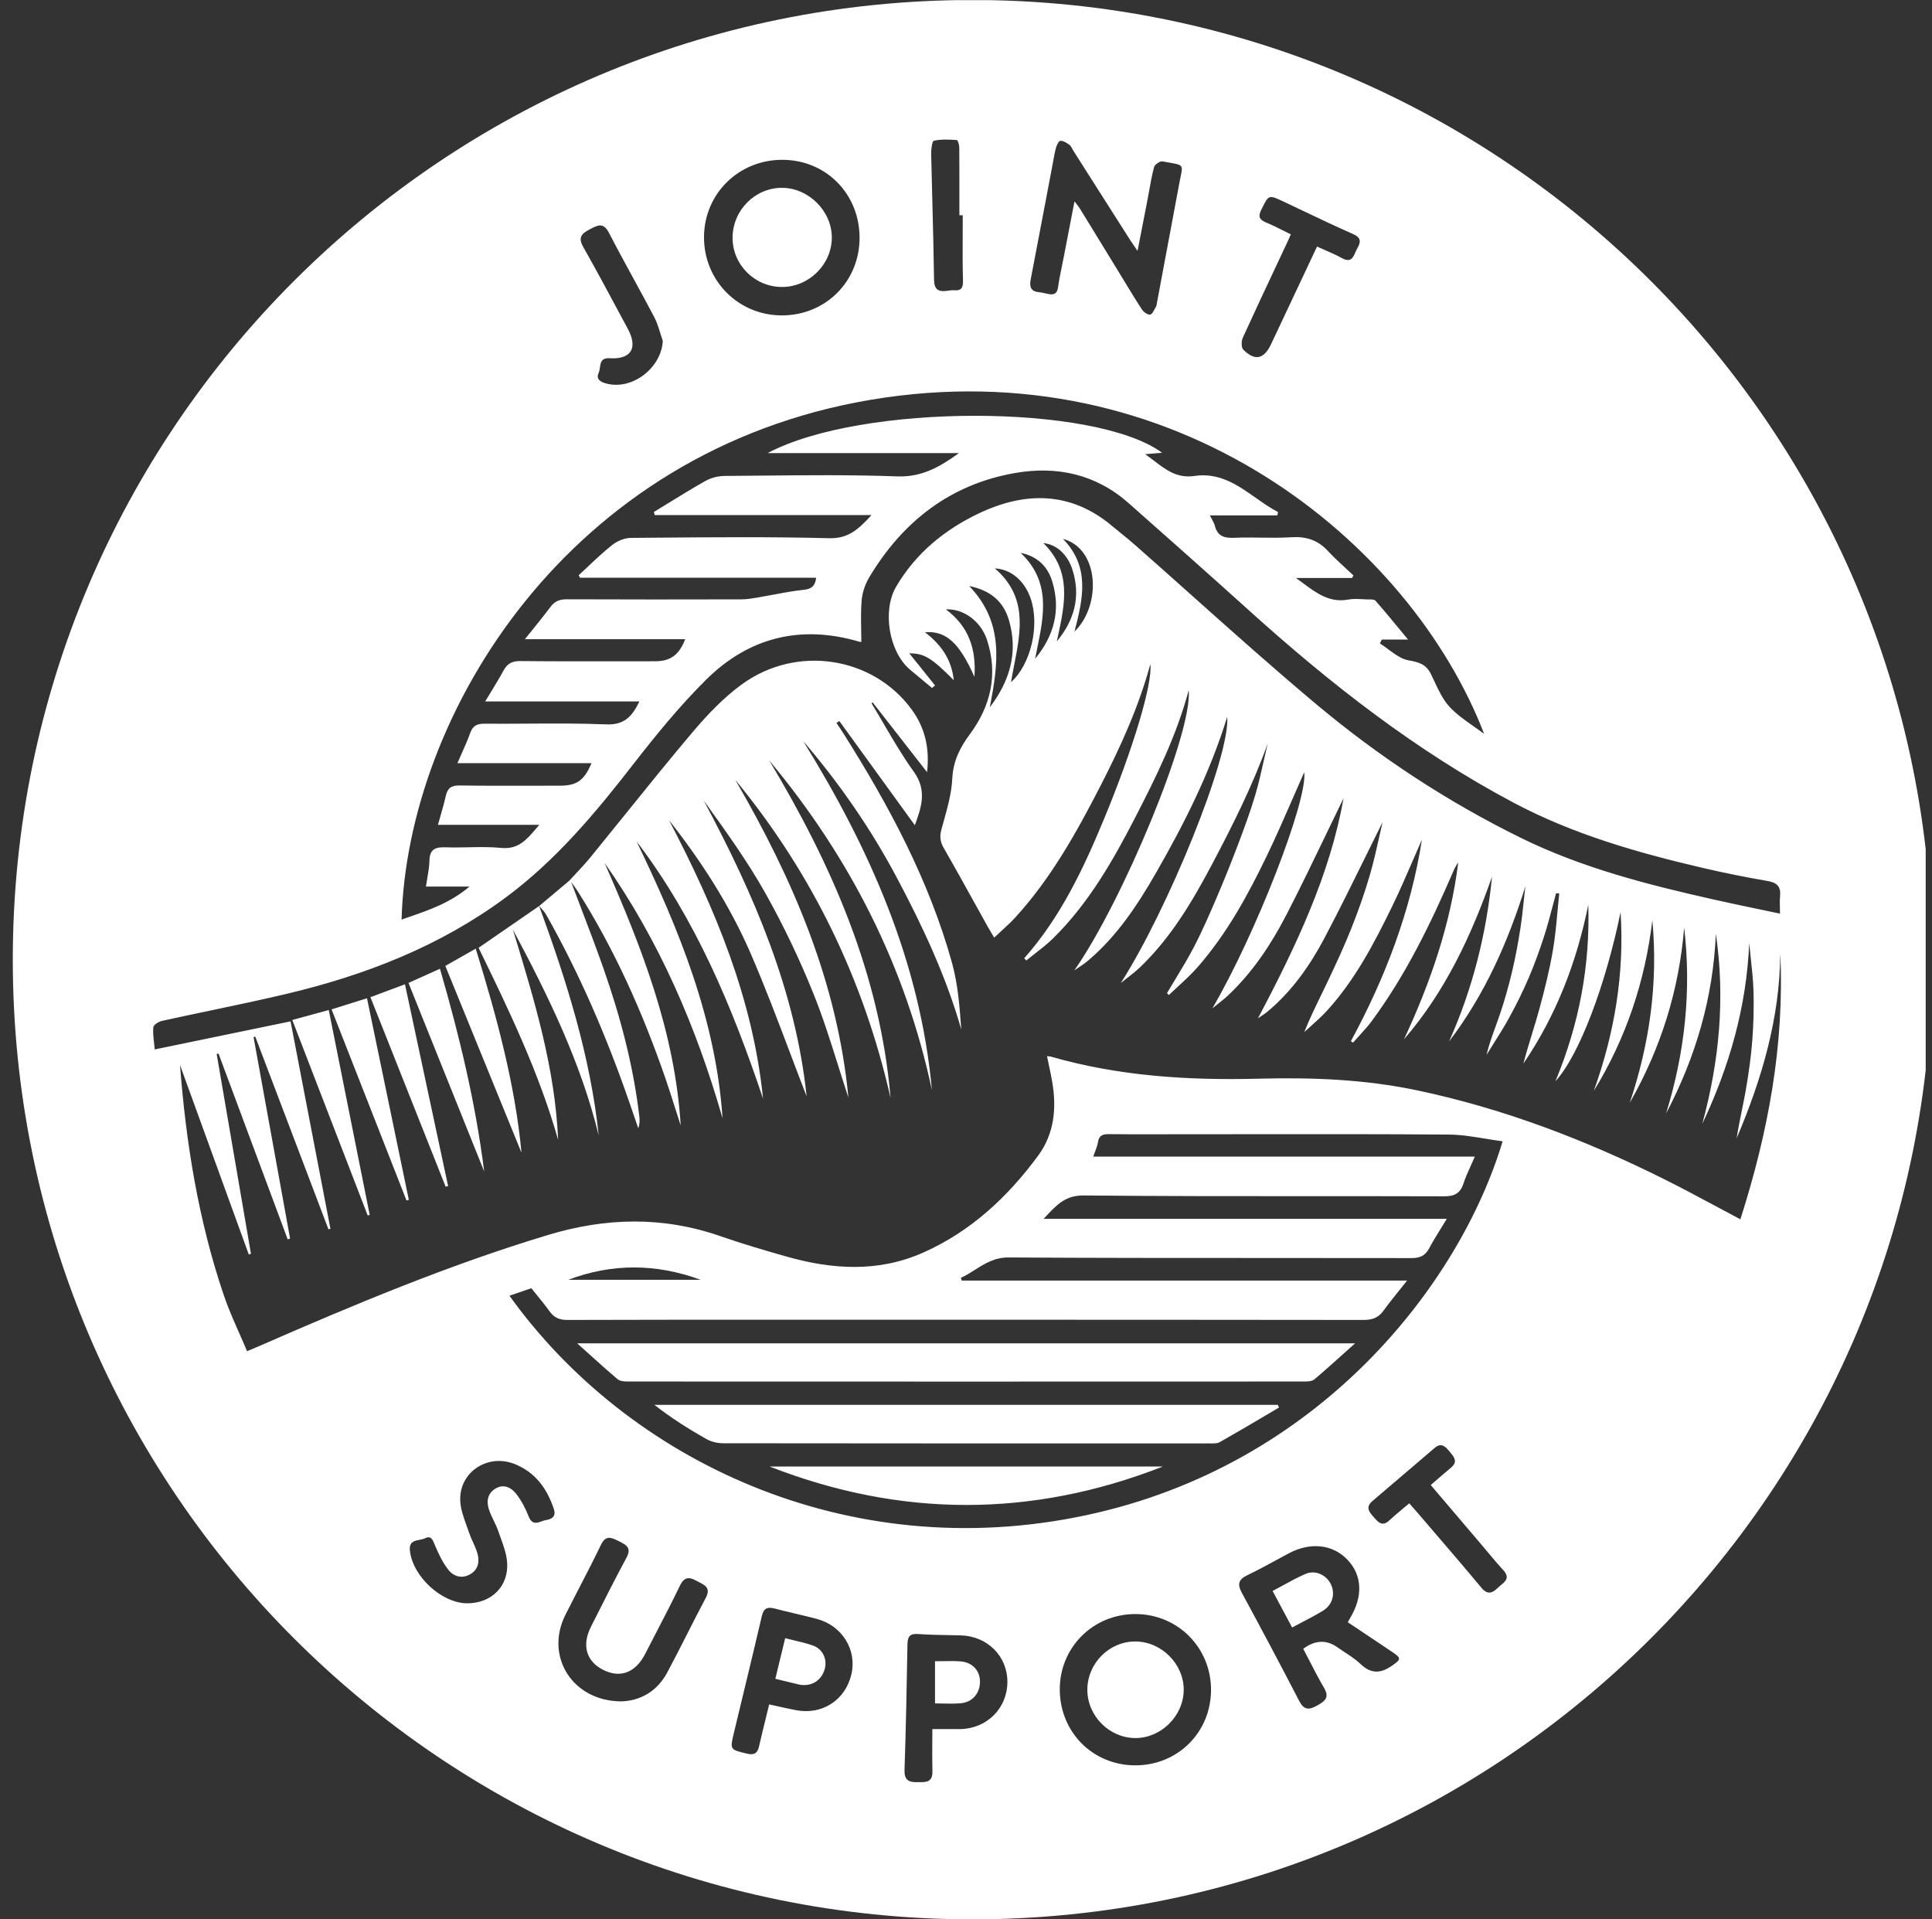<svg xmlns="http://www.w3.org/2000/svg" fill="none" viewBox="0 0 151 150" height="150" width="151">
<rect x="0" y="0" width="151" height="150" fill="#333333" stroke="none"/>
<g clip-path="url(#clip0_1_54)">
<path fill="white" d="M76 150C117.421 150 151 116.421 151 75C151 33.579 117.421 0 76 0C34.579 0 1 33.579 1 75C1 116.421 34.579 150 76 150ZM75.246 16.822C75.246 17.297 75.244 17.772 75.241 18.247V18.247V18.247V18.247V18.247V18.247V18.247V18.247C75.235 19.46 75.229 20.673 75.263 21.885C75.278 22.449 75.178 22.736 74.564 22.686C74.415 22.674 74.262 22.695 74.11 22.716L74.11 22.716C74.069 22.722 74.027 22.728 73.986 22.733C73.303 22.819 73.01 22.606 73.001 21.835C72.977 19.859 72.925 17.885 72.873 15.91L72.873 15.909L72.873 15.906C72.838 14.619 72.804 13.331 72.778 12.043C72.772 11.68 72.845 11.034 72.991 10.998C73.564 10.867 74.182 10.907 74.78 10.945L74.783 10.945C74.861 10.95 74.973 11.315 74.974 11.513C74.986 12.866 74.985 14.217 74.983 15.57V15.57V15.571V15.571V15.571V15.571V15.572V15.574C74.983 15.991 74.983 16.407 74.983 16.824H75.244L75.246 16.822ZM83.314 19.19L83.318 19.164C83.531 18.063 83.747 16.945 83.98 15.735C84.052 15.831 84.114 15.911 84.168 15.981C84.272 16.115 84.346 16.212 84.411 16.316C85.095 17.429 85.776 18.543 86.458 19.656L86.461 19.661C86.763 20.155 87.065 20.648 87.367 21.141C87.529 21.406 87.69 21.672 87.852 21.937L87.853 21.94C88.311 22.693 88.768 23.446 89.25 24.184C89.381 24.386 89.691 24.612 89.888 24.587C90.026 24.57 90.146 24.344 90.254 24.141C90.282 24.089 90.308 24.039 90.334 23.994C90.388 23.902 90.406 23.789 90.424 23.677L90.43 23.635C90.433 23.621 90.435 23.607 90.438 23.593C90.669 22.359 90.899 21.126 91.129 19.892L91.134 19.87C91.477 18.032 91.82 16.193 92.166 14.354C92.202 14.161 92.237 13.993 92.267 13.848C92.362 13.392 92.411 13.154 92.317 13.009C92.215 12.85 91.941 12.803 91.367 12.704C91.218 12.678 91.048 12.649 90.856 12.613C90.663 12.576 90.251 12.858 90.198 13.06C90.037 13.668 89.925 14.29 89.814 14.912L89.814 14.912L89.813 14.912L89.813 14.913L89.813 14.913L89.813 14.913L89.813 14.913L89.813 14.914L89.813 14.914L89.813 14.914L89.813 14.914L89.813 14.914L89.813 14.914L89.813 14.914L89.813 14.915L89.813 14.915L89.813 14.915L89.813 14.915C89.768 15.166 89.723 15.417 89.675 15.668C89.445 16.861 89.211 18.054 88.948 19.402L88.908 19.607C88.812 19.466 88.73 19.347 88.658 19.243L88.657 19.243C88.522 19.047 88.421 18.9 88.325 18.75C87.254 17.07 86.184 15.388 85.114 13.706L83.901 11.798C83.87 11.749 83.841 11.696 83.813 11.642C83.747 11.518 83.68 11.394 83.579 11.318C83.373 11.165 83.109 11 82.874 11.005C82.751 11.008 82.586 11.352 82.528 11.565C82.439 11.893 82.379 12.229 82.32 12.565V12.565L82.32 12.565L82.32 12.565L82.32 12.565L82.32 12.565L82.32 12.565L82.32 12.565C82.297 12.694 82.274 12.823 82.249 12.951C82.094 13.768 81.939 14.585 81.784 15.402L81.782 15.414L81.779 15.43L81.776 15.444L81.773 15.461L81.769 15.481L81.765 15.503C81.363 17.621 80.961 19.739 80.553 21.856C80.445 22.421 80.575 22.784 81.215 22.838C81.374 22.852 81.53 22.887 81.686 22.923C81.774 22.943 81.862 22.963 81.95 22.979C82.366 23.056 82.621 22.966 82.691 22.466C82.772 21.887 82.89 21.314 83.008 20.741C83.058 20.499 83.107 20.257 83.154 20.015L83.313 19.191L83.314 19.19ZM61.121 24.649C64.533 24.642 67.181 21.993 67.181 18.587V18.585C67.181 15.151 64.561 12.5 61.157 12.49C57.748 12.48 55.048 15.128 55.023 18.504C54.999 21.926 57.708 24.657 61.121 24.649ZM65.013 18.575C65.003 20.673 63.224 22.431 61.112 22.428C58.981 22.426 57.235 20.671 57.256 18.554C57.276 16.416 59.026 14.668 61.131 14.679C63.21 14.691 65.023 16.511 65.013 18.575ZM108.002 49.982H110.05C109.826 49.712 109.611 49.451 109.401 49.198L109.394 49.189L109.393 49.188C108.729 48.384 108.127 47.655 107.502 46.946C107.414 46.845 107.191 46.846 106.994 46.846H106.994C106.951 46.847 106.91 46.847 106.871 46.846C106.744 46.843 106.617 46.836 106.489 46.829C106.113 46.809 105.735 46.789 105.375 46.856C103.925 47.124 102.916 46.374 101.774 45.526C101.615 45.409 101.454 45.289 101.289 45.17H105.673C105.71 45.103 105.744 45.038 105.781 44.971C105.577 44.778 105.371 44.587 105.164 44.397C104.694 43.965 104.225 43.532 103.793 43.065C102.998 42.202 102.075 41.909 100.906 41.987C100.116 42.039 99.322 42.028 98.528 42.017H98.528H98.528H98.528H98.528H98.528H98.528H98.527H98.527H98.527H98.527H98.527H98.527H98.527H98.527H98.527H98.527H98.526H98.526H98.526C97.847 42.008 97.168 41.999 96.492 42.029C95.703 42.064 95.155 41.922 94.947 41.082C94.91 40.931 94.833 40.789 94.734 40.608L94.734 40.607C94.682 40.511 94.624 40.404 94.562 40.279H99.832C99.841 40.24 99.85 40.202 99.859 40.163L99.859 40.162L99.859 40.161L99.859 40.16C99.87 40.114 99.88 40.067 99.891 40.021C99.281 39.703 98.708 39.3 98.135 38.897C96.721 37.903 95.307 36.909 93.344 37.198C92.012 37.394 91.145 36.733 90.189 36.004C89.968 35.835 89.742 35.663 89.505 35.497C89.862 35.467 90.144 35.443 90.414 35.42L90.416 35.42L90.828 35.385C85.615 31.544 67.314 31.511 59.994 35.412H74.948C73.473 36.475 72.06 37.303 70.124 37.231C66.57 37.101 63.009 37.136 59.448 37.171L59.448 37.171C58.508 37.181 57.568 37.19 56.628 37.196C56.128 37.2 55.577 37.34 55.142 37.583C54.152 38.138 53.184 38.734 52.217 39.331L52.216 39.331L52.216 39.331L52.215 39.332L52.215 39.332L52.214 39.332L52.214 39.333L52.213 39.333L52.212 39.333L52.212 39.334L52.212 39.334L52.211 39.334L52.21 39.334L52.21 39.335L52.209 39.335L52.209 39.335L52.208 39.336L52.208 39.336L52.207 39.336C51.84 39.563 51.472 39.79 51.103 40.014L51.173 40.254H68.117C67.099 41.354 66.325 42.1 64.806 42.062C60.256 41.946 55.701 41.984 51.148 42.022H51.147H51.147H51.146H51.146H51.145H51.145H51.144H51.144H51.143H51.143H51.142H51.142C50.532 42.027 49.922 42.032 49.311 42.037C48.815 42.04 48.238 42.282 47.843 42.595C47.188 43.114 46.577 43.69 45.966 44.266L45.966 44.266L45.966 44.266L45.966 44.266L45.966 44.266L45.966 44.266L45.966 44.266L45.966 44.266L45.966 44.266L45.966 44.266L45.966 44.267L45.965 44.267L45.965 44.267L45.965 44.267L45.965 44.267C45.721 44.497 45.476 44.728 45.229 44.955C45.246 44.988 45.263 45.021 45.28 45.053C45.298 45.087 45.315 45.12 45.332 45.153H63.79C63.703 45.83 63.403 46.033 62.792 46.098C61.984 46.182 61.183 46.334 60.382 46.485L60.382 46.485C59.986 46.559 59.59 46.634 59.193 46.701L59.183 46.703C58.779 46.77 58.37 46.839 57.963 46.841C53.409 46.851 48.853 46.856 44.299 46.836C43.748 46.834 43.359 46.981 43.028 47.426C42.605 47.993 42.161 48.544 41.677 49.145L41.677 49.145L41.674 49.148C41.466 49.406 41.251 49.673 41.026 49.955H53.554C53.062 51.212 52.394 51.68 51.169 51.68C50.274 51.68 49.379 51.681 48.484 51.682C45.88 51.686 43.276 51.689 40.672 51.663C40.023 51.657 39.647 51.86 39.349 52.413C39.056 52.955 38.736 53.48 38.383 54.058L38.383 54.058C38.234 54.301 38.08 54.553 37.92 54.819H49.973C49.406 55.994 48.791 56.67 47.377 56.612C45.332 56.527 43.284 56.54 41.236 56.553C40.117 56.56 38.999 56.568 37.88 56.559C37.306 56.554 36.961 56.699 36.756 57.27C36.567 57.799 36.338 58.313 36.093 58.864L36.093 58.864C35.982 59.115 35.867 59.373 35.751 59.643H46.229C45.659 60.998 45.074 61.403 43.758 61.403C43.055 61.403 42.352 61.404 41.649 61.406H41.648H41.648H41.648H41.648H41.648H41.648H41.648H41.648H41.648H41.648H41.648H41.647H41.647H41.647H41.647H41.647H41.647H41.647H41.647C39.739 61.411 37.832 61.415 35.926 61.386C35.273 61.376 34.973 61.596 34.838 62.211C34.729 62.706 34.59 63.195 34.44 63.718L34.44 63.719L34.44 63.719L34.44 63.72L34.44 63.721L34.439 63.722L34.439 63.725L34.438 63.727C34.37 63.963 34.301 64.207 34.231 64.462H42.151C42.133 64.484 42.114 64.505 42.095 64.527C42.082 64.543 42.068 64.558 42.054 64.574L41.999 64.639L41.918 64.734C41.145 65.639 40.499 66.396 39.173 66.265C38.33 66.182 37.478 66.199 36.625 66.216C36.031 66.228 35.437 66.24 34.844 66.219C34.055 66.189 33.585 66.34 33.565 67.252C33.556 67.7 33.479 68.148 33.398 68.622L33.398 68.622L33.398 68.622L33.398 68.623C33.361 68.838 33.323 69.059 33.29 69.288H36.694C35.205 70.543 33.608 71.097 32.003 71.653C31.797 71.725 31.591 71.796 31.385 71.869C31.843 55.729 44.464 35.235 68.019 31.251C91.921 27.208 110.245 42.417 115.996 57.355C115.72 57.145 115.434 56.945 115.148 56.744L115.148 56.744C114.482 56.277 113.817 55.811 113.281 55.226C112.769 54.667 112.431 53.941 112.097 53.225C112.01 53.039 111.924 52.854 111.835 52.673C111.462 51.913 110.907 51.75 110.089 51.607C109.533 51.509 109.027 51.133 108.521 50.757L108.521 50.757C108.299 50.591 108.076 50.425 107.849 50.283C107.874 50.233 107.899 50.184 107.924 50.134C107.949 50.085 107.974 50.035 107.999 49.985L108.002 49.982ZM19.446 98.045C17.65 93.096 15.854 88.149 14.072 83.243L14.07 83.24C14.535 89.322 15.505 95.361 17.483 101.201C17.825 102.211 18.258 103.191 18.698 104.187C18.903 104.652 19.11 105.12 19.309 105.597C19.464 105.532 19.596 105.478 19.712 105.429L19.712 105.429L19.713 105.429L19.714 105.428C19.929 105.339 20.092 105.272 20.254 105.2C27.649 101.966 35.084 98.853 42.828 96.516C47.36 95.147 51.818 95.047 56.308 96.61C58.008 97.202 59.739 97.71 61.471 98.202C65.055 99.22 68.641 99.45 72.143 97.897C75.871 96.244 78.757 93.551 81.143 90.31C82.396 88.607 82.589 86.627 82.244 84.585C82.167 84.125 82.07 83.668 81.969 83.198L81.969 83.197L81.969 83.197L81.969 83.195L81.968 83.192L81.968 83.189C81.922 82.976 81.876 82.76 81.831 82.54C81.892 82.547 81.941 82.552 81.983 82.556H81.983C82.053 82.562 82.102 82.567 82.148 82.58C87.46 84.108 92.904 84.443 98.389 84.301C102.537 84.195 106.653 84.35 110.73 85.206C117.534 86.636 123.959 89.104 130.158 92.2C131.488 92.864 132.799 93.568 134.134 94.284L134.135 94.284C134.757 94.618 135.385 94.955 136.023 95.292C138.194 88.51 139.477 81.642 139.141 74.532C139.099 79.597 137.694 84.341 135.733 88.957C135.843 88.233 135.989 87.516 136.135 86.8C136.247 86.248 136.359 85.697 136.455 85.143C136.671 83.888 136.853 82.62 136.951 81.35C137.051 80.052 137.09 78.743 137.048 77.441C137.02 76.577 136.927 75.716 136.833 74.854L136.833 74.853C136.791 74.468 136.749 74.084 136.713 73.699C136.505 78.701 135.16 83.36 133.044 87.836C134.377 82.943 134.847 78.001 134.105 72.975C133.899 77.961 132.53 82.618 130.216 87.021C131.686 82.263 132.209 77.426 131.629 72.486C131.236 77.368 129.809 81.925 127.378 86.186C128.936 81.544 129.598 76.8 129.143 71.919C128.575 76.696 127.088 81.147 124.569 85.253C126.192 80.727 126.968 76.085 126.66 71.284C125.497 76.955 123.436 82.467 121.571 84.498C123.452 79.961 124.276 75.423 124.137 70.706C123.237 75.17 121.638 79.341 119.067 83.118C119.27 82.33 119.508 81.552 119.746 80.776L119.746 80.775L119.746 80.775L119.746 80.775L119.746 80.774L119.746 80.774L119.747 80.774L119.747 80.773L119.747 80.773L119.747 80.773L119.747 80.773L119.747 80.772L119.747 80.772L119.747 80.772L119.747 80.771L119.747 80.771L119.747 80.771L119.748 80.77L119.748 80.77L119.748 80.77L119.748 80.77C119.951 80.106 120.154 79.443 120.335 78.774C120.74 77.278 121.115 75.766 121.375 74.24C121.547 73.229 121.641 72.204 121.735 71.178L121.735 71.178C121.776 70.728 121.817 70.279 121.864 69.831C121.824 69.826 121.783 69.822 121.743 69.817C121.702 69.812 121.662 69.808 121.621 69.803C121.528 70.142 121.438 70.482 121.349 70.823L121.348 70.823L121.348 70.823L121.348 70.823L121.348 70.823L121.348 70.824L121.348 70.824L121.348 70.824L121.348 70.824L121.348 70.824L121.348 70.824L121.348 70.824L121.348 70.824L121.348 70.824L121.348 70.824L121.348 70.825L121.348 70.825L121.348 70.825L121.348 70.825L121.348 70.825L121.348 70.825L121.348 70.825C121.142 71.605 120.937 72.385 120.69 73.152C120.333 74.258 119.936 75.357 119.478 76.425C119.02 77.493 118.5 78.539 117.94 79.559C117.562 80.247 117.142 80.913 116.722 81.579L116.722 81.579C116.541 81.865 116.36 82.152 116.182 82.44C116.367 81.668 116.631 80.941 116.893 80.219L116.893 80.219C117.018 79.874 117.142 79.532 117.257 79.186C117.615 78.109 117.925 77.013 118.187 75.908C118.448 74.803 118.655 73.684 118.828 72.562C118.945 71.807 119.026 71.047 119.106 70.287C119.142 69.95 119.178 69.613 119.217 69.276C117.852 73.644 116.041 77.741 113.258 81.385C115.096 77.283 116.171 72.987 116.612 68.518C114.994 73.119 112.963 77.486 109.734 81.22C111.79 76.811 113.366 72.261 113.971 67.41C113.799 67.63 113.686 67.87 113.579 68.115C111.813 72.194 109.88 76.185 107.226 79.779C106.921 80.192 106.572 80.575 106.223 80.957L106.223 80.957L106.223 80.957L106.223 80.957L106.222 80.958L106.222 80.958L106.222 80.958L106.222 80.959L106.221 80.959L106.221 80.959L106.221 80.959L106.221 80.96L106.22 80.96L106.22 80.96L106.22 80.96L106.22 80.961L106.219 80.961L106.219 80.961C106.061 81.135 105.902 81.309 105.748 81.485C105.72 81.465 105.693 81.446 105.665 81.426C105.638 81.407 105.61 81.387 105.583 81.367C108.281 76.39 110.269 71.168 111.133 65.62C110.898 66.15 110.666 66.687 110.433 67.227C109.911 68.433 109.382 69.656 108.799 70.853C107.386 73.747 105.894 76.605 103.695 79.007C103.321 79.416 102.907 79.787 102.493 80.158L102.492 80.158L102.492 80.158L102.492 80.159C102.306 80.325 102.121 80.491 101.939 80.66C102.344 79.643 102.808 78.688 103.269 77.741C103.449 77.372 103.628 77.003 103.803 76.633C104.443 75.28 105.075 73.92 105.626 72.531C106.168 71.168 106.659 69.778 107.069 68.37C107.354 67.391 107.576 66.394 107.788 65.444L107.788 65.444C107.879 65.036 107.968 64.637 108.059 64.252C107.624 65.124 107.19 66.006 106.754 66.893C105.708 69.017 104.649 71.17 103.528 73.29C102.385 75.457 100.977 77.458 99.073 79.054C98.94 79.165 98.795 79.262 98.621 79.378C98.529 79.44 98.428 79.507 98.318 79.584C101.322 73.909 103.965 68.3 105.005 62.389C104.588 63.243 104.166 64.12 103.737 65.012L103.737 65.012C102.715 67.137 101.652 69.347 100.526 71.524C99.338 73.82 97.904 75.975 96.007 77.771C95.74 78.024 95.45 78.253 95.16 78.481L95.16 78.481L95.159 78.481C95.024 78.588 94.888 78.695 94.755 78.804C98.128 73.045 102.21 62.563 101.937 60.348C101.66 60.969 101.38 61.612 101.094 62.268L101.094 62.268C100.44 63.769 99.756 65.34 99.013 66.882C97.529 69.959 95.892 72.959 93.629 75.553C93.153 76.099 92.617 76.592 92.081 77.085C91.838 77.309 91.594 77.534 91.356 77.763C91.343 77.749 91.33 77.736 91.317 77.723C91.306 77.711 91.294 77.7 91.282 77.688C91.258 77.663 91.233 77.638 91.209 77.613C91.424 77.248 91.644 76.886 91.864 76.524L91.864 76.523L91.864 76.523L91.864 76.523L91.864 76.523L91.864 76.523L91.864 76.523L91.864 76.523L91.864 76.523L91.864 76.523L91.864 76.523L91.864 76.523L91.864 76.522L91.864 76.522L91.864 76.522L91.864 76.522L91.864 76.522L91.864 76.522L91.865 76.522L91.865 76.522L91.865 76.522L91.865 76.522L91.865 76.522L91.865 76.521L91.865 76.521L91.865 76.521L91.865 76.521L91.865 76.521L91.865 76.521L91.865 76.521L91.865 76.52L91.865 76.52L91.865 76.52L91.865 76.52L91.866 76.52L91.866 76.52L91.866 76.52L91.866 76.52C92.369 75.689 92.873 74.859 93.32 73.999C93.974 72.746 94.534 71.444 95.092 70.146C95.66 68.821 96.2 67.483 96.71 66.135C97.21 64.814 97.708 63.487 98.108 62.133C98.379 61.212 98.59 60.273 98.8 59.333L98.8 59.333L98.8 59.333L98.8 59.332L98.8 59.332L98.801 59.332L98.801 59.332L98.801 59.33L98.801 59.329L98.802 59.327L98.802 59.326L98.802 59.325L98.802 59.324L98.803 59.323L98.803 59.321L98.803 59.32L98.803 59.319L98.804 59.318L98.804 59.317L98.804 59.316L98.805 59.315L98.805 59.314L98.805 59.313L98.805 59.312L98.805 59.312C98.895 58.912 98.985 58.512 99.079 58.114C97.894 61.408 96.341 64.502 94.722 67.563C93.187 70.464 91.514 73.28 89.118 75.58C88.794 75.891 88.438 76.167 88.082 76.444L88.081 76.444L88.081 76.444L88.081 76.444L88.081 76.444L88.081 76.444L88.081 76.444L88.081 76.444L88.081 76.445L88.08 76.445L88.08 76.445L88.08 76.445L88.08 76.445L88.08 76.445L88.08 76.445L88.08 76.445L88.08 76.445L88.079 76.445L88.079 76.445L88.079 76.445L88.079 76.446C87.919 76.57 87.759 76.694 87.602 76.821C91.279 71.071 96.16 59.108 95.918 56.014C94.587 60.343 92.584 64.324 90.361 68.198C88.908 70.731 87.3 73.164 85.037 75.077C84.809 75.27 84.56 75.437 84.311 75.605L84.311 75.605L84.31 75.605L84.31 75.605L84.31 75.605L84.31 75.605L84.31 75.605L84.31 75.605L84.31 75.605L84.31 75.605L84.31 75.605L84.31 75.605L84.31 75.605L84.31 75.605L84.31 75.605L84.309 75.605L84.309 75.605L84.309 75.606L84.309 75.606L84.309 75.606L84.309 75.606L84.309 75.606C84.193 75.683 84.078 75.761 83.964 75.841C87.715 70.501 93.217 57.287 92.907 53.943C91.946 57.517 90.358 60.72 88.721 63.897C86.965 67.308 85.059 70.633 82.286 73.354C81.852 73.779 81.368 74.155 80.885 74.531L80.885 74.531C80.66 74.705 80.435 74.88 80.215 75.06L80.05 74.89C82.886 71.689 84.677 67.895 86.289 64.002C88.58 58.468 90.088 53.433 89.909 51.903C88.993 55.258 87.583 58.355 86.025 61.389C84.146 65.047 82.151 68.636 79.353 71.701C79.019 72.067 78.651 72.403 78.266 72.754L78.266 72.755C78.082 72.924 77.893 73.096 77.702 73.277C77.627 73.149 77.558 73.035 77.496 72.93C77.375 72.728 77.274 72.559 77.179 72.387C76.865 71.823 76.552 71.258 76.239 70.692L76.238 70.691L76.237 70.689L76.236 70.688L76.235 70.686L76.234 70.684L76.234 70.683L76.233 70.681L76.232 70.681C75.419 69.212 74.606 67.743 73.768 66.288C73.481 65.792 73.426 65.38 73.58 64.819C73.631 64.632 73.683 64.445 73.736 64.257C74.051 63.132 74.371 61.994 74.428 60.848C74.496 59.478 75.021 58.437 75.794 57.392C77.442 55.166 78.019 52.691 77.141 50.01C76.654 48.522 75.264 47.547 73.93 47.626C75.698 48.939 76.312 50.705 76.159 52.895C74.973 50.227 73.933 49.282 72.291 49.41C73.533 50.364 74.371 51.505 74.543 53.158C72.791 51.387 72.218 51.057 71.07 51.062L71.557 51.669L71.559 51.672L71.605 51.728L71.632 51.762L71.645 51.778C72.114 52.362 72.597 52.965 73.08 53.568L72.846 53.766C72.671 53.62 72.496 53.475 72.32 53.33L72.319 53.329C71.921 52.999 71.522 52.669 71.127 52.335C69.471 50.937 68.942 47.717 70.042 45.844C71.573 43.238 73.828 41.395 76.492 40.127C80.11 38.406 83.672 38.381 86.924 41.109C87.158 41.306 87.395 41.499 87.633 41.692L87.633 41.692L87.634 41.693L87.634 41.693L87.634 41.693L87.634 41.693L87.634 41.693L87.634 41.693L87.634 41.693L87.635 41.693L87.635 41.693L87.635 41.693L87.635 41.693L87.635 41.693L87.635 41.693L87.635 41.693L87.635 41.693L87.635 41.693L87.635 41.693L87.635 41.694L87.635 41.694L87.635 41.694L87.635 41.694C88 41.99 88.365 42.286 88.718 42.597C90.221 43.92 91.716 45.254 93.21 46.588L93.211 46.589L93.211 46.589C96.396 49.432 99.581 52.275 102.852 55.016C107.754 59.125 113.095 62.638 118.845 65.47C123.654 67.838 128.816 69.15 134.017 70.316C135.145 70.569 136.276 70.806 137.433 71.048L137.435 71.048L137.449 71.051C137.999 71.166 138.555 71.282 139.119 71.402C139.119 71.221 139.115 71.055 139.112 70.898C139.104 70.584 139.098 70.309 139.126 70.038C139.201 69.288 138.887 68.976 138.144 68.85C136.451 68.56 134.763 68.22 133.089 67.83C128.003 66.643 123.001 65.22 118.348 62.758C110.712 58.715 103.973 53.443 97.588 47.677C94.478 44.87 91.343 42.09 88.203 39.314C85.647 37.055 82.598 36.398 79.338 36.966C74.275 37.848 70.555 40.749 67.942 45.11C67.624 45.639 67.401 46.289 67.346 46.903C67.279 47.664 67.293 48.433 67.307 49.201V49.201V49.202V49.202V49.202V49.202V49.202V49.202V49.202V49.202V49.202V49.202V49.202V49.202V49.202V49.203V49.203V49.203V49.203V49.203V49.203C67.313 49.524 67.319 49.845 67.319 50.165L67.318 50.165C67.316 50.165 67.312 50.165 67.306 50.165C67.278 50.165 67.211 50.165 67.149 50.147C62.582 48.802 58.529 49.807 55.19 53.118C53.129 55.161 51.276 57.434 49.493 59.73C46.52 63.557 43.441 67.247 39.505 70.156C34.366 73.955 28.564 76.208 22.415 77.668C20.441 78.137 18.453 78.554 16.465 78.972L16.465 78.972L16.464 78.972C15.196 79.238 13.928 79.504 12.664 79.784C12.402 79.842 12.006 80.086 11.986 80.277C11.946 80.648 11.989 81.028 12.036 81.452L12.036 81.452L12.036 81.452C12.056 81.631 12.077 81.818 12.093 82.015C13.842 81.654 15.564 81.298 17.282 80.943C19.089 80.569 20.891 80.197 22.71 79.821C23.753 85.248 24.79 90.64 25.826 96.031L25.75 96.053L25.673 96.076C24.719 93.564 23.765 91.053 22.811 88.542C21.858 86.033 20.904 83.525 19.951 81.015C19.928 81.022 19.907 81.028 19.885 81.034L19.884 81.034C19.862 81.041 19.84 81.047 19.818 81.054L22.672 96.797L22.485 96.857C21.589 94.449 20.692 92.042 19.796 89.635L19.783 89.599L19.769 89.564C18.873 87.157 17.976 84.749 17.08 82.342L16.935 82.372C17.382 84.975 17.828 87.579 18.275 90.182C18.721 92.782 19.166 95.382 19.613 97.982C19.604 97.985 19.595 97.989 19.585 97.992C19.58 97.994 19.575 97.996 19.57 97.998L19.529 98.013L19.529 98.013L19.529 98.014L19.529 98.014C19.501 98.024 19.473 98.034 19.446 98.045ZM42.145 70.804L42.146 70.803L42.145 70.804L42.145 70.804ZM42.145 70.804C42.925 70.147 43.706 69.49 44.488 68.833L44.49 68.831L44.497 68.825C44.667 68.638 44.839 68.454 45.011 68.27L45.012 68.27L45.012 68.269L45.012 68.269L45.012 68.269L45.013 68.269L45.013 68.268L45.013 68.268L45.013 68.268L45.013 68.268L45.014 68.267L45.014 68.267L45.014 68.267L45.015 68.266C45.408 67.846 45.801 67.425 46.164 66.98C47.068 65.873 47.966 64.76 48.863 63.647C50.614 61.475 52.365 59.304 54.167 57.177C55.307 55.831 56.562 54.518 57.98 53.484C62.265 50.362 68.234 51.31 71.258 55.454C72.283 56.861 72.671 58.434 72.457 60.346C71.295 58.857 70.189 57.438 69.094 56.035L69.054 55.983L68.201 54.889L68.114 54.961C68.448 55.507 68.772 56.06 69.095 56.614L69.096 56.614L69.096 56.614L69.096 56.614L69.096 56.614L69.096 56.614L69.096 56.614L69.096 56.614L69.096 56.614L69.096 56.614L69.096 56.614L69.096 56.614L69.096 56.615L69.096 56.615L69.096 56.615L69.096 56.615L69.096 56.615L69.096 56.615L69.096 56.615L69.096 56.615L69.096 56.615C69.832 57.872 70.567 59.128 71.415 60.303C72.478 61.776 72.013 63.089 71.502 64.494C69.524 61.764 67.562 59.058 65.601 56.352L65.539 56.392C65.484 56.426 65.429 56.46 65.375 56.496C65.424 56.569 65.473 56.642 65.522 56.715L65.522 56.715L65.522 56.715L65.523 56.715C65.653 56.908 65.784 57.102 65.908 57.299C69.474 62.944 72.618 68.8 74.413 75.273C74.869 76.92 74.998 78.658 75.127 80.392L75.131 80.449C73.933 76.283 72.117 72.399 70.102 68.606C68.067 64.772 65.608 61.218 62.775 57.915C67.984 66.33 71.925 75.207 72.838 85.2C70.773 75.535 66.431 67 60.121 59.428C65.018 67.595 68.784 76.166 69.604 85.804C67.499 76.568 63.495 68.265 57.466 60.943C61.96 68.675 65.45 76.761 66.309 85.779C66.037 84.956 65.776 84.127 65.515 83.298L65.515 83.298C64.914 81.388 64.312 79.477 63.565 77.626C62.49 74.96 61.244 72.342 59.837 69.834C58.432 67.328 56.742 64.981 55.051 62.631L55 62.561C58.943 69.913 62.187 77.48 63.044 85.681C62.617 84.583 62.195 83.467 61.769 82.34C60.789 79.749 59.79 77.105 58.668 74.513C57.043 70.763 54.83 67.328 52.291 64.102C55.882 70.969 58.848 78.044 59.638 85.861C57.238 78.719 54.374 71.814 49.756 65.762C53.074 72.639 55.947 79.652 56.473 87.397C54.424 80.267 51.536 73.532 47.25 67.435C50.145 74.01 52.756 80.665 53.201 87.956C53.069 87.548 52.939 87.14 52.809 86.731L52.809 86.73L52.809 86.73C52.538 85.877 52.267 85.024 51.974 84.178C50.216 79.104 48.045 74.225 45.167 69.676C45.055 69.5 44.931 69.331 44.808 69.162L44.808 69.162L44.807 69.161C44.751 69.085 44.696 69.008 44.641 68.931C44.894 69.605 45.151 70.277 45.407 70.95C46 72.503 46.592 74.056 47.144 75.623C48.47 79.396 49.498 83.248 49.966 87.234C50.001 87.532 50.011 87.836 49.883 88.174C49.806 87.95 49.73 87.726 49.654 87.503C49.488 87.017 49.322 86.531 49.153 86.046C47.404 81.01 45.312 76.125 42.684 71.477C42.587 71.306 42.453 71.155 42.319 71.005L42.319 71.005C42.26 70.939 42.201 70.872 42.145 70.804ZM42.139 70.807L37.404 74.072C39.788 78.961 42.135 83.841 43.621 89.082C43.385 83.497 41.778 78.212 40.171 72.923L40.088 72.652C42.841 77.803 45.396 83.027 46.795 88.737C46.139 82.522 44.271 76.629 42.139 70.807ZM37.181 74.14C38.844 79.501 40.273 84.846 40.757 90.079H40.755C38.857 85.423 36.844 80.486 34.806 75.488C35.489 75.1 36.279 74.652 37.181 74.14ZM28.817 94.967C28.791 94.974 28.764 94.981 28.737 94.987V94.986C26.779 89.912 24.822 84.838 22.844 79.714L23.697 79.481L23.708 79.478L23.736 79.471L23.754 79.466C24.377 79.296 25.001 79.126 25.695 78.936C26.766 84.301 27.831 89.625 28.896 94.947C28.869 94.954 28.843 94.961 28.817 94.967ZM33.387 80.456L31.927 76.82L31.928 76.818L33.322 76.19L34.386 75.71C35.918 80.982 37.177 86.251 37.842 91.55C36.409 87.983 34.959 84.371 33.494 80.724L33.466 80.653L33.437 80.58L33.422 80.543L33.405 80.501L33.387 80.456ZM31.826 93.799L31.87 93.79C31.898 93.784 31.925 93.779 31.953 93.773L30.454 86.546L28.684 78.016C28.069 78.209 27.52 78.381 26.992 78.547L26.976 78.552L26.956 78.558C26.604 78.668 26.261 78.775 25.915 78.884C27.889 83.921 29.829 88.867 31.768 93.811C31.788 93.806 31.807 93.803 31.826 93.799ZM30.646 77.3L31.652 76.925V76.926L32.299 79.953L32.304 79.978L32.328 80.09C33.236 84.334 34.131 88.517 35.024 92.7C35.001 92.704 34.978 92.709 34.954 92.713L34.926 92.719L34.868 92.73L34.828 92.738C32.88 87.831 30.932 82.923 28.952 77.933C29.475 77.737 29.995 77.543 30.573 77.327L30.581 77.324L30.599 77.317L30.614 77.312L30.633 77.305L30.646 77.3ZM85.445 90.39H115.266L115.269 90.387C115.157 90.649 115.048 90.891 114.944 91.12L114.944 91.12C114.725 91.607 114.531 92.036 114.386 92.481C114.133 93.258 113.688 93.498 112.86 93.494C109.356 93.483 105.853 93.483 102.35 93.484C96.467 93.484 90.584 93.485 84.702 93.428C83.282 93.413 82.607 94.137 81.681 95.13L81.57 95.249H113.08C112.913 95.525 112.754 95.783 112.601 96.03C112.269 96.566 111.97 97.05 111.705 97.552C111.393 98.142 110.977 98.322 110.312 98.322C106.455 98.314 102.599 98.314 98.743 98.314C92.102 98.314 85.462 98.314 78.822 98.273C77.739 98.267 76.977 98.749 76.215 99.23C75.856 99.457 75.497 99.684 75.104 99.86C75.109 99.878 75.114 99.897 75.119 99.915C75.123 99.933 75.128 99.951 75.133 99.969L75.14 99.998C75.145 100.014 75.149 100.03 75.153 100.046C75.156 100.057 75.158 100.067 75.161 100.078H109.975C109.76 100.351 109.553 100.608 109.355 100.855L109.355 100.855L109.354 100.856C108.91 101.409 108.506 101.912 108.129 102.434C107.731 102.986 107.254 103.156 106.578 103.156C95.061 103.139 83.543 103.14 72.026 103.14H72.011L65.091 103.141C63.68 103.141 62.269 103.14 60.857 103.14L60.769 103.14C55.295 103.139 49.821 103.137 44.347 103.156C43.721 103.157 43.304 102.976 42.949 102.478C42.651 102.058 42.325 101.659 41.989 101.247L41.989 101.247C41.838 101.061 41.684 100.872 41.53 100.678L41.383 100.728L41.368 100.733L41.365 100.734L41.351 100.739C40.842 100.913 40.341 101.084 39.817 101.261C49.043 114.132 66.246 122.395 84.887 118.417C103.155 114.52 114.094 100.353 117.44 89.195C116.987 89.136 116.539 89.062 116.092 88.988L116.092 88.988L116.091 88.988L116.091 88.988L116.091 88.988L116.09 88.988L116.09 88.988L116.089 88.988H116.089H116.089H116.089H116.089H116.089H116.089H116.089L116.089 88.988L116.089 88.988C115.135 88.831 114.194 88.676 113.251 88.669C108.016 88.629 102.781 88.635 97.545 88.64H97.545H97.545H97.544H97.544H97.544H97.544H97.544H97.544H97.544H97.544H97.544H97.544H97.544H97.543H97.543H97.543H97.543H97.543H97.543H97.543C95.726 88.642 93.909 88.644 92.092 88.644C91.584 88.644 91.076 88.645 90.568 88.646H90.568H90.568H90.567H90.567H90.567H90.566H90.566H90.566H90.566H90.565H90.565H90.565H90.564H90.564H90.564H90.563H90.563H90.563H90.562H90.562C89.267 88.649 87.972 88.652 86.677 88.635C86.19 88.629 85.892 88.729 85.812 89.269C85.778 89.498 85.694 89.72 85.595 89.981C85.547 90.107 85.496 90.241 85.445 90.39ZM45.111 104.984H105.909C105.606 105.255 105.313 105.518 105.028 105.775C104.229 106.493 103.489 107.159 102.728 107.801C102.547 107.953 102.209 107.968 101.944 107.968C84.312 107.976 66.683 107.976 49.051 107.968C48.788 107.968 48.453 107.941 48.272 107.788C47.523 107.156 46.795 106.5 45.991 105.775L45.989 105.773C45.707 105.519 45.416 105.257 45.111 104.984ZM99.917 109.899L99.925 109.916L99.945 109.962L99.962 110.003L99.531 110.257L98.948 110.601L98.946 110.602L98.945 110.603L98.944 110.603L98.943 110.604C97.742 111.313 96.54 112.023 95.325 112.71C95.139 112.815 94.882 112.81 94.642 112.807H94.642H94.641H94.641H94.641H94.64C94.597 112.806 94.554 112.805 94.512 112.805C81.848 112.809 69.182 112.812 56.518 112.794C56.072 112.794 55.573 112.672 55.187 112.452C53.795 111.662 52.441 110.806 51.146 109.791H99.871C99.886 109.827 99.902 109.863 99.917 109.899ZM60.153 114.612C70.389 118.607 80.638 118.627 90.886 114.612H60.153ZM94.65 132.048C94.642 128.742 92.032 126.138 88.728 126.141C85.421 126.144 82.808 128.767 82.829 132.063C82.851 135.396 85.436 137.972 88.75 137.965C92.067 137.958 94.659 135.361 94.65 132.048ZM84.984 132.04C84.996 129.975 86.707 128.269 88.753 128.284H88.751C90.786 128.299 92.526 130.048 92.516 132.071C92.506 134.098 90.749 135.842 88.726 135.832C86.687 135.822 84.972 134.084 84.984 132.04ZM105.34 126.781C105.734 127.044 106.123 127.303 106.508 127.56C107.299 128.086 108.074 128.602 108.845 129.125C109.537 129.593 109.492 129.687 108.831 130.153C107.946 130.778 107.186 130.853 106.348 130.055C105.974 129.698 105.535 129.41 105.096 129.121L105.096 129.121L105.095 129.121L105.095 129.121C104.904 128.995 104.714 128.87 104.528 128.739C103.667 128.129 102.777 128.169 101.859 128.859C102.02 129.165 102.179 129.474 102.339 129.784C102.706 130.499 103.076 131.217 103.485 131.913C103.942 132.689 103.525 132.966 102.92 133.304C102.282 133.661 101.904 133.629 101.54 132.926C100.074 130.095 98.576 127.279 97.056 124.476C96.696 123.813 96.79 123.441 97.483 123.108C98.273 122.729 99.044 122.309 99.815 121.89C100.116 121.726 100.418 121.562 100.721 121.4C102.412 120.497 104.161 120.685 105.315 121.897C106.478 123.118 106.543 124.779 105.498 126.492C105.467 126.543 105.44 126.595 105.401 126.671C105.384 126.703 105.365 126.739 105.343 126.781H105.34ZM100.99 127.192C101.26 127.047 101.522 126.91 101.777 126.776L101.777 126.776L101.778 126.776C102.35 126.477 102.89 126.194 103.407 125.876C104.163 125.411 104.383 124.525 104.003 123.78C103.642 123.068 102.783 122.678 102.034 123.005C101.423 123.27 100.837 123.591 100.243 123.916L100.243 123.916L100.243 123.916L100.243 123.916L100.243 123.916L100.243 123.916L100.242 123.916L100.242 123.916L100.242 123.916L100.242 123.916L100.242 123.916L100.242 123.916L100.242 123.916L100.242 123.916L100.241 123.917L100.241 123.917C99.984 124.057 99.726 124.198 99.464 124.336L99.804 124.973L99.807 124.979C100.203 125.721 100.583 126.433 100.99 127.194V127.192ZM44.182 126.222C42.573 129.442 44.729 132.941 48.543 132.966L48.542 132.968C50.013 132.924 51.338 132.215 52.142 130.722C52.686 129.712 53.205 128.689 53.723 127.666L53.723 127.666C54.194 126.736 54.665 125.807 55.155 124.888C55.562 124.126 55.13 123.903 54.652 123.656L54.652 123.656C54.588 123.623 54.524 123.59 54.46 123.555C53.882 123.236 53.487 123.206 53.144 123.92C52.528 125.195 51.876 126.453 51.223 127.711L51.223 127.711L51.221 127.715L51.219 127.719L51.219 127.719L51.216 127.725L51.215 127.726C50.952 128.234 50.689 128.741 50.428 129.25C49.675 130.72 48.485 131.176 47.152 130.508C45.824 129.842 45.454 128.587 46.187 127.134L46.346 126.819C47.203 125.117 48.059 123.416 48.963 121.74C49.386 120.955 48.941 120.727 48.363 120.445L48.325 120.427C47.775 120.157 47.345 119.946 46.965 120.739C46.431 121.853 45.862 122.951 45.294 124.05L45.294 124.05L45.294 124.05L45.294 124.05L45.294 124.05L45.294 124.05L45.294 124.051L45.294 124.051L45.294 124.051L45.294 124.051L45.294 124.051L45.294 124.051L45.294 124.051L45.294 124.051L45.294 124.052C44.92 124.774 44.547 125.496 44.182 126.222ZM59.851 134.285L59.851 134.286C59.665 135.041 59.489 135.756 59.328 136.474C59.204 137.025 58.943 137.185 58.374 137.049L58.301 137.031C57.058 136.731 57.049 136.729 57.356 135.442C57.617 134.347 57.882 133.253 58.146 132.159L58.146 132.159C58.617 130.21 59.088 128.261 59.541 126.307C59.684 125.689 59.969 125.561 60.532 125.708C61.056 125.844 61.584 125.969 62.111 126.094L62.111 126.094L62.111 126.094L62.112 126.094L62.112 126.094L62.112 126.094L62.113 126.094L62.113 126.095L62.114 126.095L62.114 126.095L62.114 126.095L62.115 126.095L62.115 126.095L62.115 126.095C62.693 126.232 63.27 126.369 63.843 126.521C65.82 127.046 66.989 128.939 66.543 130.85C66.071 132.866 64.267 134.043 62.219 133.654C61.765 133.568 61.313 133.468 60.836 133.362L60.832 133.361L60.822 133.359L60.813 133.357L60.806 133.356L60.797 133.353C60.576 133.305 60.35 133.255 60.116 133.204L60.114 133.208C60.026 133.574 59.939 133.928 59.854 134.274L59.851 134.283L59.851 134.285ZM60.869 131.266C60.957 131.287 61.042 131.309 61.127 131.329L61.128 131.33C61.612 131.449 62.048 131.557 62.485 131.658C62.619 131.69 62.76 131.69 62.898 131.688C63.675 131.68 64.298 131.15 64.48 130.352C64.645 129.632 64.283 128.867 63.548 128.605C63.072 128.435 62.576 128.318 62.064 128.197C61.835 128.143 61.603 128.088 61.367 128.027L61.328 128.188C61.079 129.221 60.851 130.164 60.599 131.2H60.601C60.692 131.222 60.782 131.244 60.869 131.266ZM72.865 136.174C72.867 135.832 72.87 135.485 72.87 135.132L72.868 135.131L73.139 135.131L73.331 135.131L73.69 135.132H73.692H73.693C74.17 135.134 74.597 135.135 75.024 135.131C77.122 135.109 78.727 133.514 78.735 131.45C78.743 129.432 77.172 127.864 75.084 127.807C74.762 127.798 74.439 127.793 74.116 127.787H74.116H74.116H74.116H74.116H74.116H74.115H74.115H74.115H74.115H74.115H74.115H74.115H74.114C73.329 127.773 72.544 127.759 71.762 127.702C71.12 127.656 70.935 127.894 70.925 128.495C70.868 131.766 70.807 135.037 70.695 138.307C70.668 139.061 70.962 139.286 71.643 139.28C71.701 139.279 71.759 139.28 71.817 139.28C72.382 139.285 72.902 139.289 72.876 138.415C72.855 137.677 72.86 136.939 72.865 136.179V136.178V136.178V136.178V136.177V136.177V136.177V136.176V136.176V136.175V136.175V136.175V136.174ZM73.695 133.133C73.488 133.128 73.282 133.123 73.078 133.123V129.83C73.307 129.83 73.528 129.826 73.742 129.822H73.743H73.743H73.743H73.743H73.743H73.743H73.744H73.744H73.744H73.744H73.744H73.745C74.207 129.814 74.641 129.806 75.071 129.84C75.996 129.915 76.581 130.547 76.592 131.398C76.606 132.301 76.026 133.021 75.114 133.109C74.642 133.156 74.166 133.144 73.696 133.133H73.695ZM36.517 125.301C34.516 125.293 32.245 123.196 32.035 121.172C31.965 120.498 32.385 120.417 32.793 120.339C32.949 120.309 33.103 120.279 33.227 120.217C33.674 119.99 33.807 120.314 33.954 120.669L33.975 120.72C33.983 120.74 33.991 120.759 34 120.779C34.288 121.454 34.608 122.145 35.064 122.708C35.484 123.225 36.144 123.406 36.791 123.005C37.402 122.625 37.489 122.01 37.311 121.389C37.225 121.089 37.095 120.803 36.965 120.517C36.854 120.273 36.743 120.029 36.659 119.776C36.596 119.585 36.527 119.394 36.457 119.202C36.232 118.582 36.006 117.956 35.973 117.323C35.851 115.072 38.097 113.569 40.227 114.418C41.836 115.06 42.76 116.335 43.288 117.936C43.468 118.484 43.171 118.721 42.694 118.791C42.578 118.808 42.456 118.851 42.335 118.895C41.956 119.03 41.575 119.167 41.315 118.504C41.066 117.873 40.74 117.243 40.318 116.716C39.927 116.228 39.332 115.948 38.694 116.355C38.084 116.743 38.014 117.361 38.217 117.978C38.314 118.273 38.45 118.555 38.586 118.837L38.586 118.837C38.715 119.104 38.845 119.372 38.94 119.651C38.994 119.806 39.051 119.963 39.108 120.12C39.345 120.771 39.586 121.431 39.635 122.1C39.775 123.968 38.4 125.308 36.517 125.301ZM101.753 21.783L102.937 19.268L102.938 19.27C103.157 19.371 103.372 19.464 103.583 19.556L103.583 19.556C104.029 19.751 104.457 19.938 104.863 20.163C105.565 20.552 105.741 20.15 105.925 19.732L105.925 19.732L105.925 19.732C105.969 19.63 106.015 19.527 106.068 19.435C106.361 18.925 106.419 18.584 105.74 18.285C104.449 17.718 103.175 17.112 101.902 16.505C101.374 16.254 100.847 16.003 100.319 15.754C99.164 15.211 99.162 15.214 98.622 16.302L98.583 16.382C98.316 16.917 98.421 17.169 98.954 17.389C99.41 17.576 99.852 17.798 100.301 18.023L100.301 18.023C100.495 18.12 100.689 18.218 100.887 18.314C100.842 18.416 100.803 18.505 100.768 18.585L100.768 18.586L100.768 18.586C100.71 18.717 100.663 18.826 100.612 18.933C100.36 19.472 100.107 20.01 99.854 20.547L99.853 20.55L99.852 20.552L99.85 20.556C98.937 22.497 98.024 24.438 97.136 26.39C97.016 26.654 97.006 27.163 97.173 27.328C98.088 28.235 98.784 28.073 99.339 26.905C99.368 26.843 99.398 26.78 99.428 26.718L99.468 26.636L99.492 26.585L99.517 26.53C100.26 24.953 101.003 23.377 101.753 21.783ZM109.634 117.914L109.631 117.917L109.63 117.918L109.63 117.918L109.63 117.918L109.63 117.918L109.63 117.918L109.63 117.918L109.63 117.918L109.629 117.919L109.629 117.919L109.629 117.919C109.263 118.223 108.915 118.512 108.587 118.821C108.045 119.331 107.733 118.979 107.391 118.592L107.367 118.566C107.011 118.164 106.701 117.789 107.263 117.311C108.224 116.494 109.184 115.674 110.143 114.854L110.157 114.842L110.165 114.836C110.82 114.276 111.476 113.716 112.131 113.157C112.648 112.717 112.971 113.047 113.296 113.444L113.344 113.501C113.658 113.883 113.957 114.245 113.405 114.702C113.062 114.986 112.724 115.279 112.364 115.59L112.364 115.59C112.189 115.741 112.01 115.897 111.822 116.058C112.346 116.674 112.866 117.286 113.385 117.895L113.394 117.906C114.164 118.811 114.93 119.711 115.696 120.61C115.876 120.822 116.055 121.036 116.233 121.25L116.233 121.25C116.641 121.738 117.049 122.226 117.48 122.693C118.025 123.284 117.67 123.579 117.306 123.88C117.23 123.944 117.153 124.008 117.084 124.075C116.652 124.496 116.276 124.678 115.782 124.085C114.594 122.655 113.383 121.245 112.173 119.835C111.741 119.332 111.309 118.828 110.878 118.324C110.735 118.155 110.588 117.989 110.432 117.814C110.339 117.709 110.243 117.6 110.144 117.486V117.488C109.97 117.635 109.8 117.776 109.634 117.914ZM47.327 29.956C49.348 30.551 51.684 28.795 51.803 26.642H51.801C51.733 26.448 51.672 26.25 51.611 26.052L51.611 26.052L51.611 26.052L51.611 26.052L51.611 26.052L51.611 26.052L51.611 26.052L51.611 26.052L51.611 26.052L51.611 26.052C51.478 25.619 51.345 25.185 51.138 24.791C50.612 23.788 50.07 22.795 49.527 21.801L49.527 21.801C48.874 20.606 48.222 19.41 47.598 18.2C47.167 17.361 46.722 17.594 46.154 17.892L46.067 17.937C45.449 18.257 45.169 18.562 45.577 19.285C46.642 21.172 47.667 23.083 48.691 24.995L49.075 25.71C49.873 27.2 49.325 28.1 47.658 27.997C46.994 27.955 46.941 28.34 46.888 28.719C46.868 28.867 46.848 29.013 46.792 29.133C46.564 29.623 46.915 29.834 47.327 29.956ZM75.749 45.8C78.529 48.676 77.997 51.95 77.361 55.279C78.903 53.251 79.6 51.008 78.857 48.472C78.424 46.991 77.392 46.129 75.749 45.8ZM79.269 51.952L79.27 51.951C79.794 49.272 80.312 46.626 77.754 44.42C79.027 44.488 80.078 45.39 80.555 46.776C81.273 48.859 80.582 51.915 79.019 53.31V53.308C79.093 52.856 79.181 52.404 79.269 51.952L79.269 51.952L79.269 51.952L79.269 51.952L79.269 51.952ZM81.063 50.681L81.063 50.681L81.063 50.681L81.063 50.681L81.063 50.681C81.009 50.947 80.954 51.213 80.903 51.478H80.905C82.401 49.665 82.921 47.651 82.234 45.421C81.871 44.246 81.056 43.467 79.772 43.205C82.133 45.452 81.599 48.061 81.063 50.681ZM54.767 100.02H44.409C47.847 98.717 51.298 98.745 54.767 100.02ZM82.598 50.127L82.598 50.13H82.596L82.598 50.127ZM82.598 50.127C82.61 50.071 82.623 50.014 82.635 49.957C82.65 49.888 82.665 49.818 82.68 49.749C83.235 47.175 83.782 44.638 81.546 42.442C82.559 42.542 83.438 43.315 83.822 44.531C84.485 46.623 83.963 48.482 82.598 50.127ZM83.078 42.114C85.925 42.87 86.104 47.301 83.979 49.359C84.657 46.769 85.207 44.298 83.078 42.114Z" clip-rule="evenodd" fill-rule="evenodd"></path>
</g>
<defs>
<clipPath id="clip0_1_54">
<rect transform="translate(0.507 0.014)" fill="white" height="149.978" width="150"></rect>
</clipPath>
</defs>
</svg>
